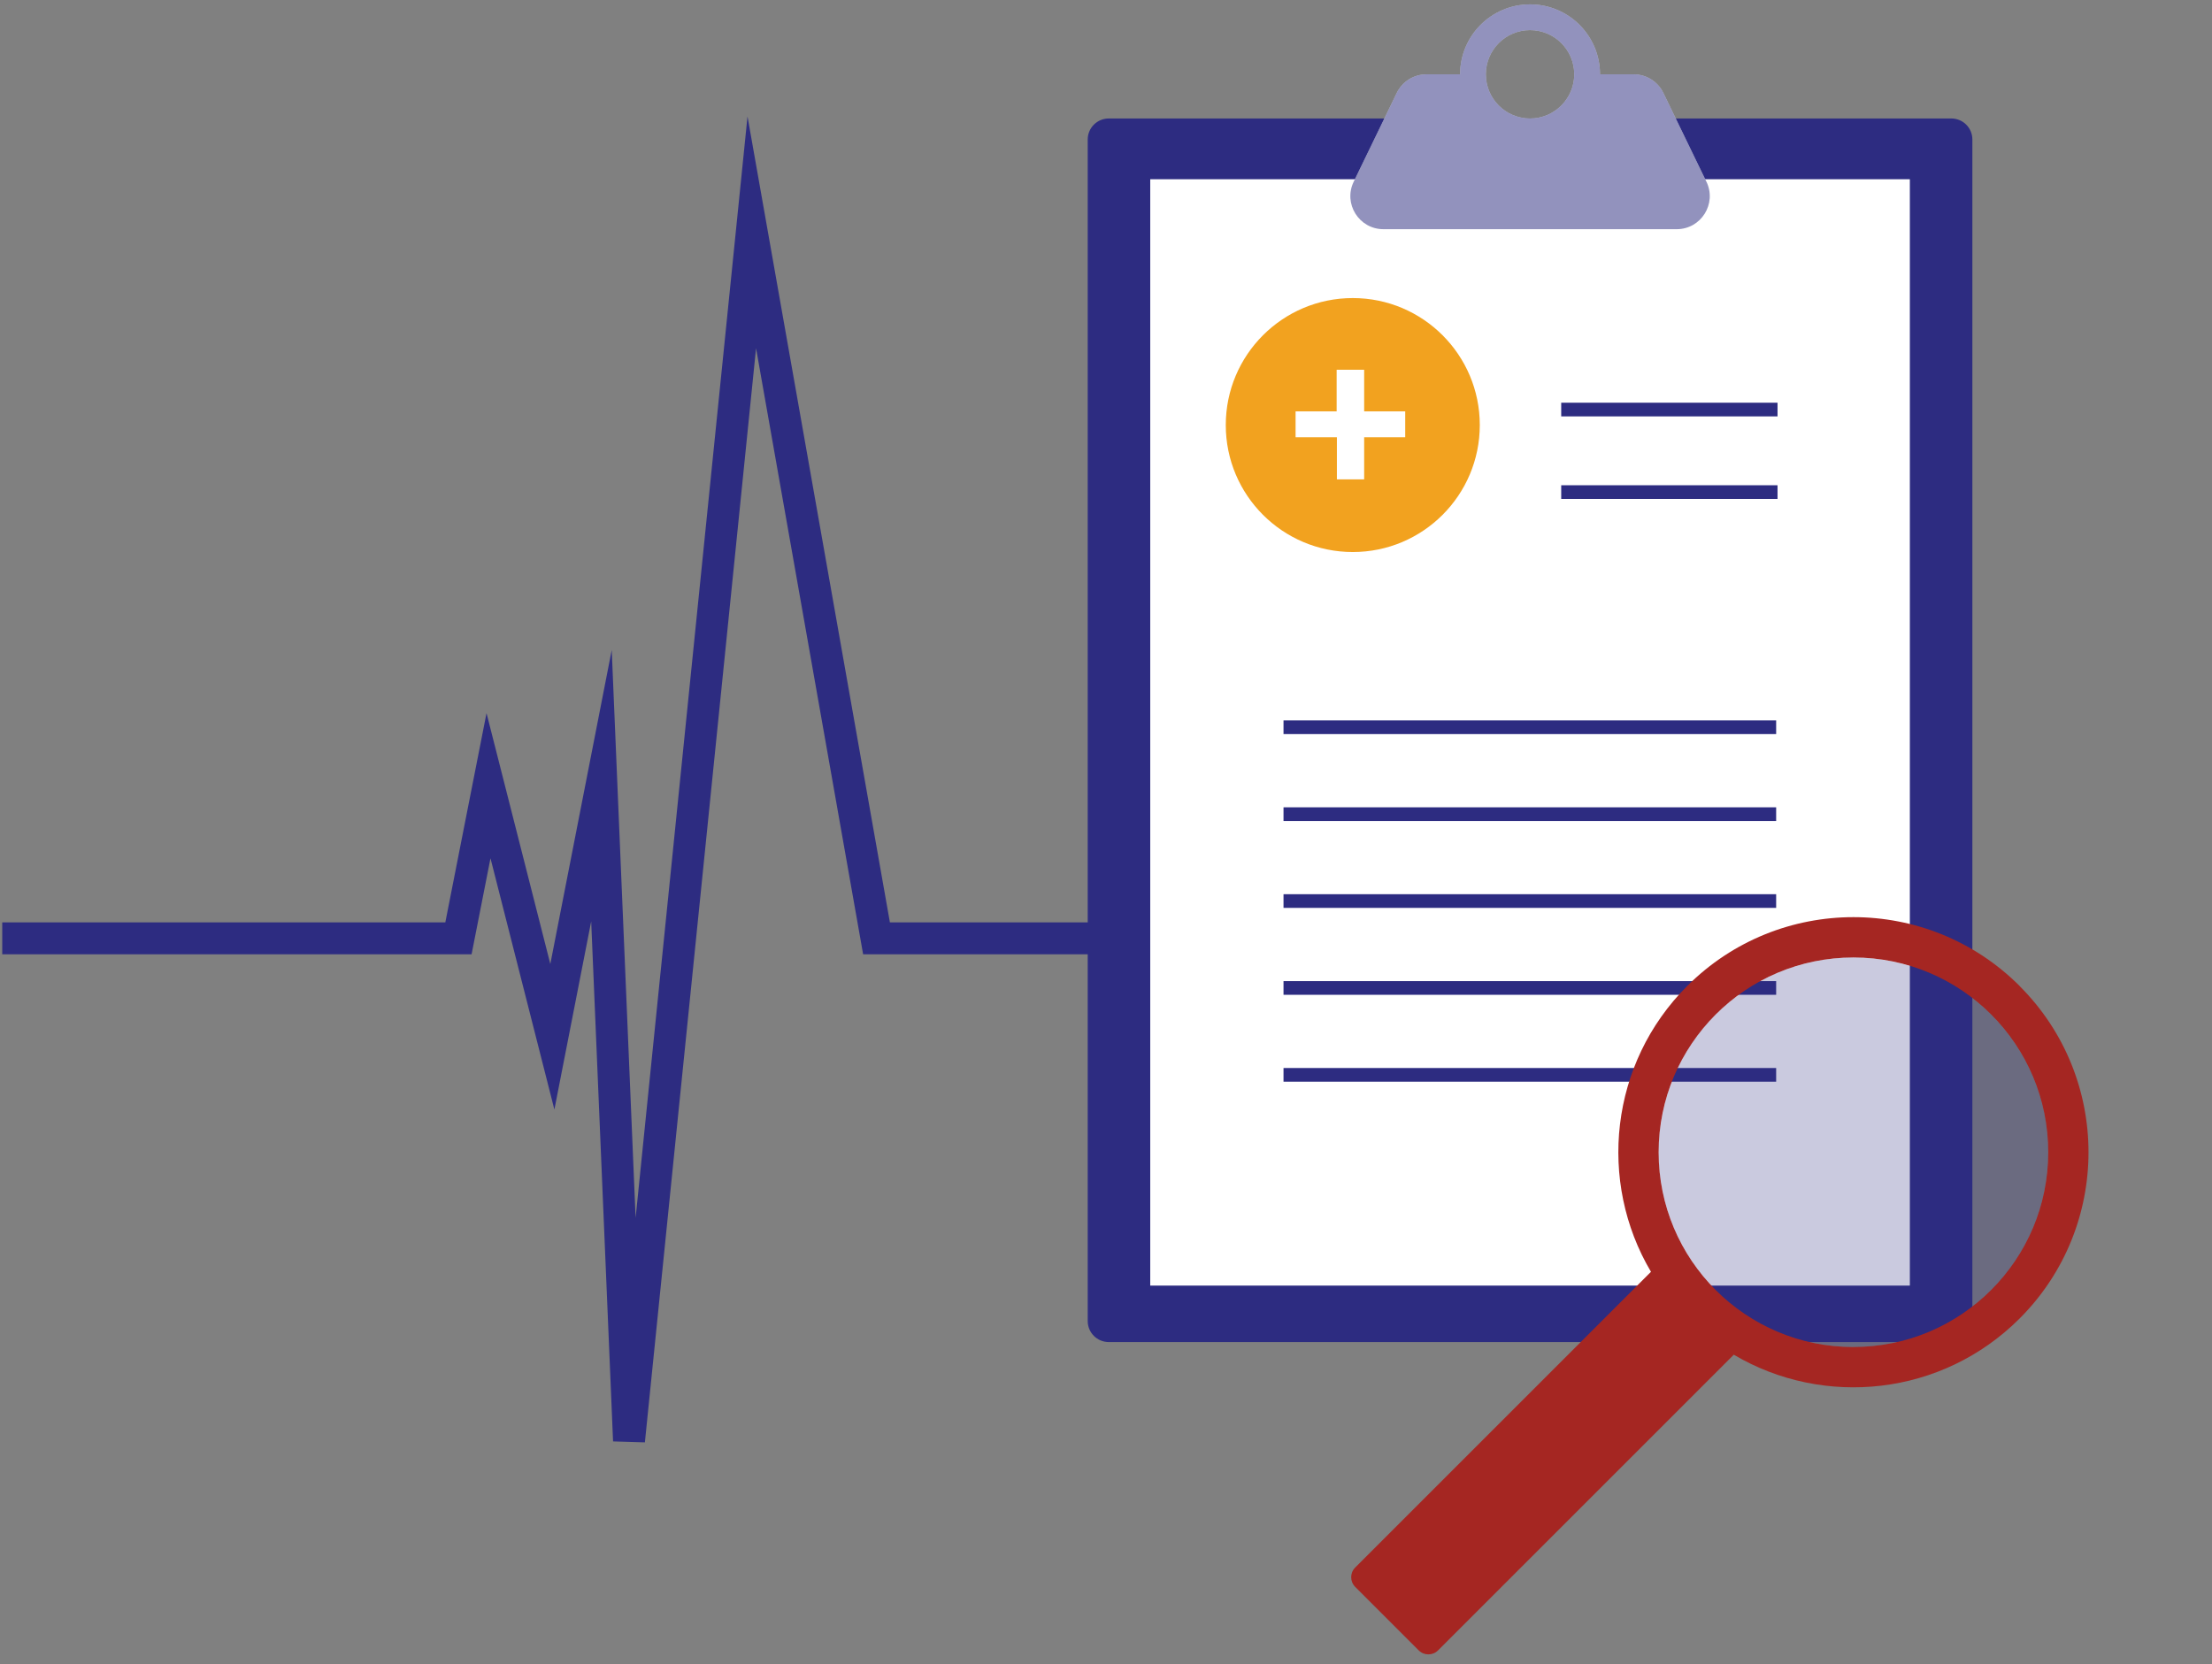 <svg width="485" height="365" viewBox="0 0 485 365" fill="none" xmlns="http://www.w3.org/2000/svg">
<rect x="0" y="0" width="485" height="365" fill="#808080" stroke="none"/>
<path d="M0.492 205.772H100.521L107.109 172.302L121.109 227.362L131.875 172.302L137.916 315.953L164.835 50.953L192.183 205.772H294.492" stroke="#2D2C81" stroke-width="7" stroke-miterlimit="10"/>
<g clip-path="url(#clip0_3497_21448)">
<path d="M427.852 25.982H243.1C240.555 25.982 238.492 28.045 238.492 30.59V289.705C238.492 292.25 240.555 294.312 243.1 294.312H427.852C430.396 294.312 432.459 292.25 432.459 289.705V30.59C432.459 28.045 430.396 25.982 427.852 25.982Z" fill="#2D2C81"/>
<path d="M418.751 39.307H252.199V281.93H418.751V39.307Z" fill="white"/>
<path d="M296.609 65.365C311.987 65.365 324.456 77.834 324.456 93.212C324.456 108.59 311.987 121.059 296.609 121.059C281.231 121.059 268.762 108.59 268.762 93.212C268.762 77.834 281.231 65.365 296.609 65.365Z" fill="#F2A21F"/>
<path d="M343.808 89.814H388.238" stroke="#2D2C81" stroke-width="3" stroke-miterlimit="10" stroke-linecap="square"/>
<path d="M343.808 107.915H388.238" stroke="#2D2C81" stroke-width="3" stroke-miterlimit="10" stroke-linecap="square"/>
<path d="M282.922 159.483H387.938" stroke="#2D2C81" stroke-width="3" stroke-miterlimit="10" stroke-linecap="square"/>
<path d="M282.922 178.542H387.938" stroke="#2D2C81" stroke-width="3" stroke-miterlimit="10" stroke-linecap="square"/>
<path d="M282.922 197.598H387.938" stroke="#2D2C81" stroke-width="3" stroke-miterlimit="10" stroke-linecap="square"/>
<path d="M282.922 216.658H387.938" stroke="#2D2C81" stroke-width="3" stroke-miterlimit="10" stroke-linecap="square"/>
<path d="M282.922 235.714H387.938" stroke="#2D2C81" stroke-width="3" stroke-miterlimit="10" stroke-linecap="square"/>
<path d="M374.144 39.854L364.707 20.383C363.498 17.886 360.963 16.298 358.191 16.298H350.818C350.818 7.823 343.948 0.957 335.478 0.957C327.007 0.957 320.137 7.827 320.137 16.298H312.765C309.988 16.298 307.458 17.886 306.248 20.383L296.811 39.854C294.478 44.663 297.983 50.258 303.327 50.258H367.632C372.976 50.258 376.481 44.667 374.148 39.854H374.144ZM335.474 25.982C330.121 25.982 325.785 21.646 325.785 16.294C325.785 10.942 330.121 6.606 335.474 6.606C340.826 6.606 345.162 10.942 345.162 16.294C345.162 21.646 340.826 25.982 335.474 25.982Z" fill="#F8F9FA"/>
<path d="M374.144 39.854L364.707 20.383C363.498 17.886 360.963 16.298 358.191 16.298H350.818C350.818 7.823 343.948 0.957 335.478 0.957C327.007 0.957 320.137 7.827 320.137 16.298H312.765C309.988 16.298 307.458 17.886 306.248 20.383L296.811 39.854C294.478 44.663 297.983 50.258 303.327 50.258H367.632C372.976 50.258 376.481 44.667 374.148 39.854H374.144ZM335.474 25.982C330.121 25.982 325.785 21.646 325.785 16.294C325.785 10.942 330.121 6.606 335.474 6.606C340.826 6.606 345.162 10.942 345.162 16.294C345.162 21.646 340.826 25.982 335.474 25.982Z" fill="#2D2C81" fill-opacity="0.5"/>
<path d="M298.603 81.586V90.714H307.606V95.387H298.603V104.624H293.626V95.387H284.568V90.714H293.571V81.586H298.547H298.603Z" fill="white" stroke="white" stroke-miterlimit="10"/>
</g>
<path d="M442.832 216.233C422.695 196.096 390.056 196.096 369.93 216.233C352.938 233.225 350.292 259.141 361.99 278.907L297.139 343.758C295.967 344.93 295.967 346.83 297.139 348.001L311.063 361.926C312.235 363.097 314.134 363.097 315.306 361.926L380.147 297.085C399.923 308.783 425.829 306.137 442.821 289.145C462.957 269.008 462.957 236.369 442.821 216.243L442.832 216.233ZM406.381 295.401C382.793 295.401 363.673 276.282 363.673 252.694C363.673 229.106 382.783 209.976 406.381 209.976C429.979 209.976 449.088 229.096 449.088 252.683C449.088 276.271 429.969 295.391 406.381 295.391V295.401Z" fill="#A52622"/>
<path d="M432.659 286.353C451.251 271.838 454.556 245 440.041 226.408C425.526 207.817 398.687 204.512 380.096 219.027C361.504 233.542 358.199 260.38 372.714 278.972C387.229 297.563 414.067 300.868 432.659 286.353Z" fill="#2D2C81" fill-opacity="0.25"/>
<defs>
<clipPath id="clip0_3497_21448">
<rect width="246" height="293.359" fill="white" transform="translate(238.492 0.953)"/>
</clipPath>
</defs>
</svg>
